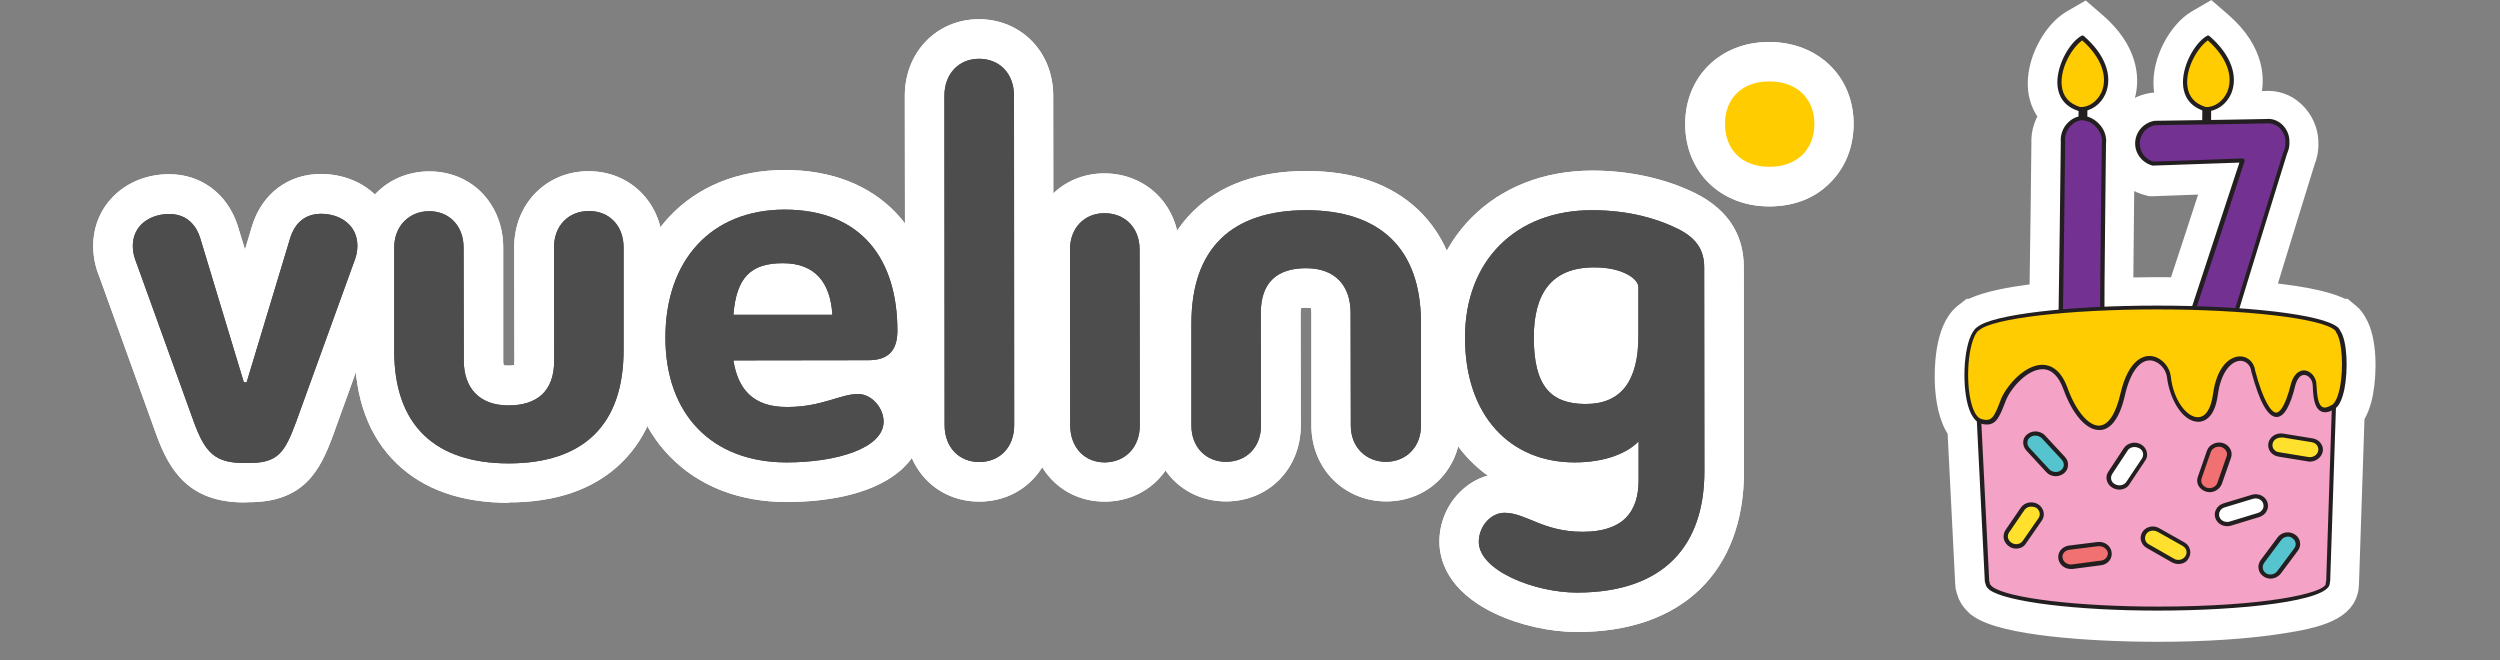 <?xml version="1.0" encoding="utf-8"?>
<!-- Generator: Adobe Illustrator 25.3.1, SVG Export Plug-In . SVG Version: 6.00 Build 0)  -->
<svg version="1.1" id="Capa_1" xmlns="http://www.w3.org/2000/svg" xmlns:xlink="http://www.w3.org/1999/xlink" x="0px" y="0px"
	 viewBox="0 0 125 33" style="enable-background:new 0 0 125 33;" xml:space="preserve">
<rect x="0" y="0" width="125" height="33" fill="#808080" stroke="none"/>
<style type="text/css">
	.st0{fill:#4D4D4D;}
	.st1{fill:#FFFFFF;}
	.st2{fill:#FFCC00;}
	.st3{fill:#FFFFFF;stroke:#FFFFFF;stroke-width:1.5;stroke-linecap:round;stroke-miterlimit:10;}
	.st4{fill:#231F20;}
	.st5{fill:#733292;}
	.st6{fill:#FFCC02;}
	.st7{fill:#F4A2C6;}
	.st8{fill:#56C4CF;}
	.st9{fill:#FFE12D;}
	.st10{fill:#F17173;}
</style>
<g>
	<g>
		<g>
			<g>
				<g>
					<g>
						<path class="st1" d="M12.19,19.11l-2.19-7.24c-0.16-0.49-0.57-1.17-1.54-1.17c-0.94,0-1.82,0.55-1.82,1.6
							c0,0.3,0.06,0.55,0.22,0.95l2.83,7.84c0.56,1.54,1.06,2.06,2.51,2.06l0.25,0c1.45,0,1.79-0.53,2.35-2.04l2.85-7.87
							c0.16-0.4,0.22-0.65,0.22-0.95c0-1.05-0.88-1.6-1.81-1.6c-0.98,0-1.38,0.68-1.54,1.18l-2.19,7.25L12.19,19.11z"/>
						<path class="st1" d="M12.2,25.12c-2.76,0-3.73-1.61-4.37-3.35L5,13.92c-0.17-0.41-0.34-0.94-0.34-1.62
							c0-2.04,1.63-3.58,3.79-3.59c1.6,0,2.9,0.97,3.42,2.53l0.38,1.24l0.36-1.2c0.5-1.6,1.81-2.58,3.43-2.58
							c2.16,0,3.79,1.54,3.79,3.57c0,0.57-0.1,1.06-0.36,1.7l-2.82,7.8c-0.65,1.77-1.46,3.34-4.21,3.34L12.2,25.12
							C12.2,25.12,12.2,25.12,12.2,25.12z M11.87,21.15c0.06,0.01,0.16,0.02,0.32,0.02c0,0,0,0,0,0l0.24,0c0.08,0,0.15,0,0.2-0.01
							c0.01-0.03,0.03-0.06,0.05-0.11c-0.12,0.02-0.24,0.03-0.37,0.03h-0.13c-0.13,0-0.25-0.01-0.37-0.04
							C11.84,21.09,11.86,21.12,11.87,21.15z"/>
					</g>
					<g>
						<path class="st1" d="M47.22,4.79c0-1.1,0.72-1.85,1.73-1.85c1.03,0,1.75,0.74,1.75,1.84l0.01,16.48c0,1.1-0.72,1.84-1.75,1.84
							c-1.01,0-1.73-0.74-1.73-1.84L47.22,4.79z"/>
						<path class="st1" d="M48.96,25.08c-1.04,0-1.99-0.4-2.67-1.12c-0.66-0.7-1.03-1.65-1.03-2.69L45.24,4.79l0,0
							c0-2.18,1.59-3.82,3.7-3.83c0,0,0,0,0,0c1.04,0,1.99,0.4,2.68,1.12c0.67,0.7,1.04,1.66,1.04,2.7l0.02,16.48
							C52.69,23.44,51.09,25.08,48.96,25.08C48.97,25.08,48.96,25.08,48.96,25.08z M49.2,4.71l-1.98,0.07l1.5,0c0,0,0,0,0,0l0.44,0
							C49.18,4.76,49.2,4.74,49.2,4.71z"/>
					</g>
					<g>
						<path class="st1" d="M53.5,12.47c0-1.07,0.72-1.81,1.72-1.81c1.03,0,1.76,0.73,1.76,1.81l0.01,8.8c0,1.1-0.73,1.84-1.75,1.85
							c-1.01,0-1.72-0.74-1.73-1.84L53.5,12.47z"/>
						<path class="st1" d="M55.23,25.08c-1.04,0-1.99-0.4-2.67-1.13c-0.66-0.7-1.02-1.65-1.03-2.69l-0.01-8.8
							c0-2.16,1.59-3.79,3.7-3.79c0,0,0,0,0,0c1.03,0,1.98,0.39,2.68,1.1c0.68,0.7,1.06,1.65,1.06,2.69l0.01,8.8
							C58.96,23.44,57.36,25.08,55.23,25.08C55.23,25.08,55.23,25.08,55.23,25.08z M55.48,21.26L55.48,21.26L55.48,21.26z"/>
					</g>
					<g>
						<path class="st1" d="M71.05,21.28c0,1.07-0.75,1.81-1.75,1.81c-1,0-1.76-0.73-1.76-1.81l-0.01-5.63
							c0-1.35-0.75-2.24-2.23-2.24c-1.41,0-2.26,0.68-2.26,2.24l0.01,5.63c0,1.07-0.72,1.81-1.75,1.81c-1,0-1.73-0.73-1.73-1.81
							l0-5.1c0-3.78,2.04-5.66,5.73-5.67c3.67,0,5.74,1.88,5.75,5.62L71.05,21.28z"/>
						<path class="st1" d="M61.3,25.07c-1.03,0-1.97-0.39-2.66-1.1c-0.67-0.7-1.04-1.65-1.04-2.68l0-5.1c0-4.78,2.88-7.64,7.71-7.64
							c0,0,0.01,0,0.01,0c2.37,0,4.25,0.66,5.61,1.96c1.39,1.34,2.1,3.24,2.11,5.64l0,5.13l0,0c0,2.16-1.6,3.79-3.73,3.79
							c0,0,0,0,0,0c-1.02,0-1.96-0.39-2.66-1.09c-0.69-0.7-1.08-1.66-1.08-2.69l0-5.63c0-0.12-0.01-0.21-0.03-0.26
							c-0.03,0.01-0.1-0.01-0.22-0.01c-0.13-0.02-0.21,0.01-0.27,0.02c-0.01,0.06-0.02,0.14-0.02,0.25l0.01,5.63
							C65.03,23.44,63.43,25.07,61.3,25.07C61.31,25.07,61.3,25.07,61.3,25.07z M69.08,21.28c0,0.01-0.01,0.02-0.01,0.03l1.98-0.03
							l-1.54,0l0,0H69.08z"/>
					</g>
					<g>
						<path class="st1" d="M19.71,12.38c0-1.08,0.75-1.82,1.75-1.82c1,0,1.72,0.73,1.72,1.82l0.01,5.65c0,1.35,0.76,2.24,2.23,2.24
							c1.41,0,2.29-0.68,2.29-2.25l-0.01-5.65c0-1.08,0.72-1.82,1.75-1.82c1.01,0,1.73,0.73,1.73,1.82l0,5.13
							c0,3.78-2.04,5.66-5.73,5.67c-3.66,0-5.74-1.87-5.74-5.63L19.71,12.38z"/>
						<path class="st1" d="M25.44,25.14c-2.37,0-4.25-0.66-5.6-1.96c-1.39-1.34-2.1-3.24-2.1-5.65l0-5.16l0,0
							c0-2.16,1.6-3.8,3.73-3.8c0,0,0,0,0,0c1.03,0,1.98,0.39,2.66,1.11c0.66,0.7,1.03,1.65,1.03,2.68l0,5.65
							c0,0.13,0.01,0.21,0.03,0.26c0.03-0.01,0.1,0.01,0.22,0.01c0,0,0,0,0,0c0.14,0,0.23-0.01,0.29-0.02
							c0.01-0.05,0.02-0.13,0.02-0.25l-0.01-5.65c0-2.16,1.6-3.8,3.72-3.8c0,0,0,0,0,0c1.03,0,1.98,0.39,2.67,1.11
							c0.67,0.7,1.04,1.65,1.04,2.68l0,5.13c0,2.42-0.7,4.33-2.08,5.67c-1.35,1.31-3.24,1.97-5.63,1.97
							C25.45,25.14,25.44,25.14,25.44,25.14z M21.69,12.34l-1.98,0.04l1.97,0C21.68,12.37,21.68,12.35,21.69,12.34z"/>
					</g>
					<g>
						<path class="st1" d="M81.92,14.35c0-0.4-0.79-0.99-2.22-0.98c-2.17,0-3.01,1.36-3.01,3.51c0,2.43,0.85,3.32,2.6,3.32
							c1.76,0,2.64-1.14,2.63-3.44L81.92,14.35z M83.61,11.31c0.97,0.42,1.6,0.97,1.6,2.05l0.01,10.21c0,3.66-1.97,6.05-6.36,6.06
							c-2.13,0-4.92-1.1-4.92-2.54c0-0.77,0.6-1.45,1.28-1.45c1.09,0,1.91,0.95,3.92,0.95c2.01,0,2.79-0.99,2.79-2.58l0-1.94
							c-0.56,0.58-1.66,1.05-3.2,1.05c-3.22,0-5.48-2.33-5.48-6.24c0-3.84,2.53-6.37,6.35-6.37C81.51,10.51,82.86,10.97,83.61,11.31
							"/>
						<path class="st1" d="M78.86,31.6c-1.35,0-2.88-0.34-4.1-0.92c-2.43-1.15-2.79-2.75-2.79-3.6c0-0.92,0.37-1.82,1.02-2.47
							c0.4-0.4,0.88-0.69,1.4-0.83c-1.95-1.4-3.12-3.84-3.12-6.9c0-4.91,3.42-8.34,8.33-8.35c0,0,0.01,0,0.01,0
							c1.73,0,3.39,0.34,4.81,0.97c1.84,0.8,2.77,2.1,2.77,3.86l0.01,10.21C87.2,28.59,84.09,31.6,78.86,31.6
							C78.86,31.6,78.86,31.6,78.86,31.6z M82.95,20.37c0.1,0.06,0.2,0.13,0.29,0.21l0-0.69C83.15,20.07,83.05,20.23,82.95,20.37z
							 M78.86,18.18c0.03,0,0.16,0.03,0.42,0.03c0,0,0,0,0,0c0.35,0,0.66,0,0.66-1.47l0-1.4c-0.07-0.01-0.17,0.01-0.25-0.01
							c-0.23,0-0.63,0.03-0.77,0.2c-0.06,0.08-0.26,0.41-0.26,1.33C78.67,17.81,78.82,18.12,78.86,18.18
							C78.86,18.18,78.86,18.18,78.86,18.18z M80.43,15.46h0.01H80.43z M79.94,14.35L79.94,14.35L79.94,14.35z"/>
					</g>
					<g>
						<path class="st1" d="M41.62,15.74c-0.1-1.6-0.85-2.58-2.48-2.58c-1.6,0-2.32,0.71-2.47,2.58L41.62,15.74z M36.67,18.02
							c0.22,1.38,0.93,2.34,2.69,2.33c1.73,0,2.66-0.65,3.54-0.65c0.69,0,1.28,0.7,1.28,1.38c0,1.32-2.32,2.04-4.85,2.04
							c-3.73,0-6.06-2.4-6.06-6.24c0-3.87,2.29-6.39,5.95-6.4c3.91,0,5.65,2.55,5.65,6.05c0,0.95-0.41,1.48-1.45,1.48L36.67,18.02z"
							/>
						<path class="st1" d="M39.33,25.1c-2.37,0-4.39-0.79-5.84-2.28c-1.43-1.47-2.19-3.53-2.19-5.94c0-5,3.18-8.37,7.93-8.38
							c0,0,0,0,0.01,0c4.7,0,7.61,3.07,7.62,8.03c0,1-0.29,1.82-0.86,2.44c-0.1,0.11-0.22,0.22-0.36,0.33
							c0.33,0.52,0.53,1.13,0.53,1.78C46.17,23.55,43.55,25.09,39.33,25.1C39.34,25.1,39.33,25.1,39.33,25.1z"/>
					</g>
					<g>
						<g>
							<path class="st1" d="M12.19,19.11l-2.19-7.24c-0.16-0.49-0.57-1.17-1.54-1.17c-0.94,0-1.82,0.55-1.82,1.6
								c0,0.3,0.06,0.55,0.22,0.95l2.83,7.84c0.56,1.54,1.06,2.06,2.51,2.06l0.25,0c1.45,0,1.79-0.53,2.35-2.04l2.85-7.87
								c0.16-0.4,0.22-0.65,0.22-0.95c0-1.05-0.88-1.6-1.81-1.6c-0.98,0-1.38,0.68-1.54,1.18l-2.19,7.25L12.19,19.11z"/>
							<path class="st1" d="M12.2,25.12c-2.76,0-3.73-1.61-4.37-3.35L5,13.92c-0.17-0.41-0.34-0.94-0.34-1.62
								c0-2.04,1.63-3.58,3.79-3.59c1.6,0,2.9,0.97,3.42,2.53l0.38,1.24l0.36-1.2c0.5-1.6,1.81-2.58,3.43-2.58
								c2.16,0,3.79,1.54,3.79,3.57c0,0.57-0.1,1.06-0.36,1.7l-2.82,7.8c-0.65,1.77-1.46,3.34-4.21,3.34L12.2,25.12
								C12.2,25.12,12.2,25.12,12.2,25.12z M11.87,21.15c0.06,0.01,0.16,0.02,0.32,0.02c0,0,0,0,0,0l0.24,0c0.08,0,0.15,0,0.2-0.01
								c0.01-0.03,0.03-0.06,0.05-0.11c-0.12,0.02-0.24,0.03-0.37,0.03h-0.13c-0.13,0-0.25-0.01-0.37-0.04
								C11.84,21.09,11.86,21.12,11.87,21.15z"/>
						</g>
						<g>
							<path class="st1" d="M47.22,4.79c0-1.1,0.72-1.85,1.73-1.85c1.03,0,1.75,0.74,1.75,1.84l0.01,16.48
								c0,1.1-0.72,1.84-1.75,1.84c-1.01,0-1.73-0.74-1.73-1.84L47.22,4.79z"/>
							<path class="st1" d="M48.96,25.08c-1.04,0-1.99-0.4-2.67-1.12c-0.66-0.7-1.03-1.65-1.03-2.69L45.24,4.79l0,0
								c0-2.18,1.59-3.82,3.7-3.83c0,0,0,0,0,0c1.04,0,1.99,0.4,2.68,1.12c0.67,0.7,1.04,1.66,1.04,2.7l0.02,16.48
								C52.69,23.44,51.09,25.08,48.96,25.08C48.97,25.08,48.96,25.08,48.96,25.08z M49.2,4.71l-1.98,0.07l1.5,0c0,0,0,0,0,0l0.44,0
								C49.18,4.76,49.2,4.74,49.2,4.71z"/>
						</g>
						<g>
							<path class="st1" d="M53.5,12.47c0-1.07,0.72-1.81,1.72-1.81c1.03,0,1.76,0.73,1.76,1.81l0.01,8.8c0,1.1-0.73,1.84-1.75,1.85
								c-1.01,0-1.72-0.74-1.73-1.84L53.5,12.47z"/>
							<path class="st1" d="M55.23,25.08c-1.04,0-1.99-0.4-2.67-1.13c-0.66-0.7-1.02-1.65-1.03-2.69l-0.01-8.8
								c0-2.16,1.59-3.79,3.7-3.79c0,0,0,0,0,0c1.03,0,1.98,0.39,2.68,1.1c0.68,0.7,1.06,1.65,1.06,2.69l0.01,8.8
								C58.96,23.44,57.36,25.08,55.23,25.08C55.23,25.08,55.23,25.08,55.23,25.08z M55.48,21.26L55.48,21.26L55.48,21.26z"/>
						</g>
						<g>
							<path class="st1" d="M71.05,21.28c0,1.07-0.75,1.81-1.75,1.81c-1,0-1.76-0.73-1.76-1.81l-0.01-5.63
								c0-1.35-0.75-2.24-2.23-2.24c-1.41,0-2.26,0.68-2.26,2.24l0.01,5.63c0,1.07-0.72,1.81-1.75,1.81c-1,0-1.73-0.73-1.73-1.81
								l0-5.1c0-3.78,2.04-5.66,5.73-5.67c3.67,0,5.74,1.88,5.75,5.62L71.05,21.28z"/>
							<path class="st1" d="M61.3,25.07c-1.03,0-1.97-0.39-2.66-1.1c-0.67-0.7-1.04-1.65-1.04-2.68l0-5.1
								c0-4.78,2.88-7.64,7.71-7.64c0,0,0.01,0,0.01,0c2.37,0,4.25,0.66,5.61,1.96c1.39,1.34,2.1,3.24,2.11,5.64l0,5.13l0,0
								c0,2.16-1.6,3.79-3.73,3.79c0,0,0,0,0,0c-1.02,0-1.96-0.39-2.66-1.09c-0.69-0.7-1.08-1.66-1.08-2.69l0-5.63
								c0-0.12-0.01-0.21-0.03-0.26c-0.03,0.01-0.1-0.01-0.22-0.01c-0.13-0.02-0.21,0.01-0.27,0.02c-0.01,0.06-0.02,0.14-0.02,0.25
								l0.01,5.63C65.03,23.44,63.43,25.07,61.3,25.07C61.31,25.07,61.3,25.07,61.3,25.07z M69.08,21.28c0,0.01-0.01,0.02-0.01,0.03
								l1.98-0.03l-1.54,0l0,0H69.08z"/>
						</g>
						<g>
							<path class="st1" d="M19.71,12.38c0-1.08,0.75-1.82,1.75-1.82c1,0,1.72,0.73,1.72,1.82l0.01,5.65c0,1.35,0.76,2.24,2.23,2.24
								c1.41,0,2.29-0.68,2.29-2.25l-0.01-5.65c0-1.08,0.72-1.82,1.75-1.82c1.01,0,1.73,0.73,1.73,1.82l0,5.13
								c0,3.78-2.04,5.66-5.73,5.67c-3.66,0-5.74-1.87-5.74-5.63L19.71,12.38z"/>
							<path class="st1" d="M25.44,25.14c-2.37,0-4.25-0.66-5.6-1.96c-1.39-1.34-2.1-3.24-2.1-5.65l0-5.16l0,0
								c0-2.16,1.6-3.8,3.73-3.8c0,0,0,0,0,0c1.03,0,1.98,0.39,2.66,1.11c0.66,0.7,1.03,1.65,1.03,2.68l0,5.65
								c0,0.13,0.01,0.21,0.03,0.26c0.03-0.01,0.1,0.01,0.22,0.01c0,0,0,0,0,0c0.14,0,0.23-0.01,0.29-0.02
								c0.01-0.05,0.02-0.13,0.02-0.25l-0.01-5.65c0-2.16,1.6-3.8,3.72-3.8c0,0,0,0,0,0c1.03,0,1.98,0.39,2.67,1.11
								c0.67,0.7,1.04,1.65,1.04,2.68l0,5.13c0,2.42-0.7,4.33-2.08,5.67c-1.35,1.31-3.24,1.97-5.63,1.97
								C25.45,25.14,25.44,25.14,25.44,25.14z M21.69,12.34l-1.98,0.04l1.97,0C21.68,12.37,21.68,12.35,21.69,12.34z"/>
						</g>
						<g>
							<path class="st1" d="M81.92,14.35c0-0.4-0.79-0.99-2.22-0.98c-2.17,0-3.01,1.36-3.01,3.51c0,2.43,0.85,3.32,2.6,3.32
								c1.76,0,2.64-1.14,2.63-3.44L81.92,14.35z M83.61,11.31c0.97,0.42,1.6,0.97,1.6,2.05l0.01,10.21c0,3.66-1.97,6.05-6.36,6.06
								c-2.13,0-4.92-1.1-4.92-2.54c0-0.77,0.6-1.45,1.28-1.45c1.09,0,1.91,0.95,3.92,0.95c2.01,0,2.79-0.99,2.79-2.58l0-1.94
								c-0.56,0.58-1.66,1.05-3.2,1.05c-3.22,0-5.48-2.33-5.48-6.24c0-3.84,2.53-6.37,6.35-6.37
								C81.51,10.51,82.86,10.97,83.61,11.31"/>
							<path class="st1" d="M78.86,31.6c-1.35,0-2.88-0.34-4.1-0.92c-2.43-1.15-2.79-2.75-2.79-3.6c0-0.92,0.37-1.82,1.02-2.47
								c0.4-0.4,0.88-0.69,1.4-0.83c-1.95-1.4-3.12-3.84-3.12-6.9c0-4.91,3.42-8.34,8.33-8.35c0,0,0.01,0,0.01,0
								c1.73,0,3.39,0.34,4.81,0.97c1.84,0.8,2.77,2.1,2.77,3.86l0.01,10.21C87.2,28.59,84.09,31.6,78.86,31.6
								C78.86,31.6,78.86,31.6,78.86,31.6z M82.95,20.37c0.1,0.06,0.2,0.13,0.29,0.21l0-0.69C83.15,20.07,83.05,20.23,82.95,20.37z
								 M78.86,18.18c0.03,0,0.16,0.03,0.42,0.03c0,0,0,0,0,0c0.35,0,0.66,0,0.66-1.47l0-1.4c-0.07-0.01-0.17,0.01-0.25-0.01
								c-0.23,0-0.63,0.03-0.77,0.2c-0.06,0.08-0.26,0.41-0.26,1.33C78.67,17.81,78.82,18.12,78.86,18.18
								C78.86,18.18,78.86,18.18,78.86,18.18z M80.43,15.46h0.01H80.43z M79.94,14.35L79.94,14.35L79.94,14.35z"/>
						</g>
						<g>
							<path class="st1" d="M41.62,15.74c-0.1-1.6-0.85-2.58-2.48-2.58c-1.6,0-2.32,0.71-2.47,2.58L41.62,15.74z M36.67,18.02
								c0.22,1.38,0.93,2.34,2.69,2.33c1.73,0,2.66-0.65,3.54-0.65c0.69,0,1.28,0.7,1.28,1.38c0,1.32-2.32,2.04-4.85,2.04
								c-3.73,0-6.06-2.4-6.06-6.24c0-3.87,2.29-6.39,5.95-6.4c3.91,0,5.65,2.55,5.65,6.05c0,0.95-0.41,1.48-1.45,1.48L36.67,18.02z
								"/>
							<path class="st1" d="M39.33,25.1c-2.37,0-4.39-0.79-5.84-2.28c-1.43-1.47-2.19-3.53-2.19-5.94c0-5,3.18-8.37,7.93-8.38
								c0,0,0,0,0.01,0c4.7,0,7.61,3.07,7.62,8.03c0,1-0.29,1.82-0.86,2.44c-0.1,0.11-0.22,0.22-0.36,0.33
								c0.33,0.52,0.53,1.13,0.53,1.78C46.17,23.55,43.55,25.09,39.33,25.1C39.34,25.1,39.33,25.1,39.33,25.1z"/>
						</g>
						<g>
							<path class="st1" d="M90.72,6.19c0,1.26-0.84,2.15-2.25,2.15c-1.41,0-2.22-0.89-2.22-2.15c0-1.23,0.81-2.12,2.22-2.12
								C89.87,4.07,90.72,4.96,90.72,6.19"/>
							<path class="st1" d="M88.46,10.32c-2.43,0-4.2-1.73-4.2-4.12c0-2.37,1.76-4.1,4.19-4.1c0,0,0,0,0,0
								c2.45,0,4.23,1.72,4.23,4.09l0,0c0,1.16-0.42,2.21-1.19,2.96C90.73,9.92,89.68,10.32,88.46,10.32
								C88.47,10.32,88.46,10.32,88.46,10.32z M88.26,6.36c0.03,0,0.1,0.01,0.2,0.01c0,0,0,0,0,0c0.17,0,0.26-0.03,0.28-0.04
								c-0.01,0,0-0.05,0-0.13v0c0-0.06-0.01-0.1-0.01-0.12c-0.01,0.02-0.1-0.03-0.27-0.03c0,0,0,0,0,0c-0.13,0-0.21,0.02-0.25,0.03
								c0.01,0.01,0,0.05,0,0.11c0,0.09,0.01,0.15,0.02,0.17C88.24,6.36,88.24,6.36,88.26,6.36z"/>
						</g>
					</g>
					<g>
						<path class="st1" d="M90.72,6.19c0,1.26-0.84,2.15-2.25,2.15c-1.41,0-2.22-0.89-2.22-2.15c0-1.23,0.81-2.12,2.22-2.12
							C89.87,4.07,90.72,4.96,90.72,6.19"/>
						<path class="st1" d="M88.46,10.32c-2.43,0-4.2-1.73-4.2-4.12c0-2.37,1.76-4.1,4.19-4.1c0,0,0,0,0,0
							c2.45,0,4.23,1.72,4.23,4.09l0,0c0,1.16-0.42,2.21-1.19,2.96C90.73,9.92,89.68,10.32,88.46,10.32
							C88.47,10.32,88.46,10.32,88.46,10.32z M88.26,6.36c0.03,0,0.1,0.01,0.2,0.01c0,0,0,0,0,0c0.17,0,0.26-0.03,0.28-0.04
							c-0.01,0,0-0.05,0-0.13v0c0-0.06-0.01-0.1-0.01-0.12c-0.01,0.02-0.1-0.03-0.27-0.03c0,0,0,0,0,0c-0.13,0-0.21,0.02-0.25,0.03
							c0.01,0.01,0,0.05,0,0.11c0,0.09,0.01,0.15,0.02,0.17C88.24,6.36,88.24,6.36,88.26,6.36z"/>
					</g>
				</g>
			</g>
		</g>
		<g>
			<g>
				<g>
					<path class="st0" d="M12.19,19.11l-2.19-7.24c-0.16-0.49-0.57-1.17-1.54-1.17c-0.94,0-1.82,0.55-1.82,1.6
						c0,0.3,0.06,0.55,0.22,0.95l2.83,7.84c0.56,1.54,1.06,2.06,2.51,2.06l0.25,0c1.45,0,1.79-0.53,2.35-2.04l2.85-7.87
						c0.16-0.4,0.22-0.65,0.22-0.95c0-1.05-0.88-1.6-1.81-1.6c-0.98,0-1.38,0.68-1.54,1.18l-2.19,7.25L12.19,19.11z"/>
					<path class="st0" d="M47.22,4.79c0-1.1,0.72-1.85,1.73-1.85c1.03,0,1.75,0.74,1.75,1.84l0.01,16.48c0,1.1-0.72,1.84-1.75,1.84
						c-1.01,0-1.73-0.74-1.73-1.84L47.22,4.79z"/>
					<path class="st0" d="M53.5,12.47c0-1.07,0.72-1.81,1.72-1.81c1.03,0,1.76,0.73,1.76,1.81l0.01,8.8c0,1.1-0.73,1.84-1.75,1.85
						c-1.01,0-1.72-0.74-1.73-1.84L53.5,12.47z"/>
					<path class="st0" d="M71.05,21.28c0,1.07-0.75,1.81-1.75,1.81c-1,0-1.76-0.73-1.76-1.81l-0.01-5.63c0-1.35-0.75-2.24-2.23-2.24
						c-1.41,0-2.26,0.68-2.26,2.24l0.01,5.63c0,1.07-0.72,1.81-1.75,1.81c-1,0-1.73-0.73-1.73-1.81l0-5.1
						c0-3.78,2.04-5.66,5.73-5.67c3.67,0,5.74,1.88,5.75,5.62L71.05,21.28z"/>
					<path class="st0" d="M19.71,12.38c0-1.08,0.75-1.82,1.75-1.82c1,0,1.72,0.73,1.72,1.82l0.01,5.65c0,1.35,0.76,2.24,2.23,2.24
						c1.41,0,2.29-0.68,2.29-2.25l-0.01-5.65c0-1.08,0.72-1.82,1.75-1.82c1.01,0,1.73,0.73,1.73,1.82l0,5.13
						c0,3.78-2.04,5.66-5.73,5.67c-3.66,0-5.74-1.87-5.74-5.63L19.71,12.38z"/>
					<path class="st0" d="M81.92,14.35c0-0.4-0.79-0.99-2.22-0.98c-2.17,0-3.01,1.36-3.01,3.51c0,2.43,0.85,3.32,2.6,3.32
						c1.76,0,2.64-1.14,2.63-3.44L81.92,14.35z M83.61,11.31c0.97,0.42,1.6,0.97,1.6,2.05l0.01,10.21c0,3.66-1.97,6.05-6.36,6.06
						c-2.13,0-4.92-1.1-4.92-2.54c0-0.77,0.6-1.45,1.28-1.45c1.09,0,1.91,0.95,3.92,0.95c2.01,0,2.79-0.99,2.79-2.58l0-1.94
						c-0.56,0.58-1.66,1.05-3.2,1.05c-3.22,0-5.48-2.33-5.48-6.24c0-3.84,2.53-6.37,6.35-6.37C81.51,10.51,82.86,10.97,83.61,11.31"
						/>
					<path class="st0" d="M41.62,15.74c-0.1-1.6-0.85-2.58-2.48-2.58c-1.6,0-2.32,0.71-2.47,2.58L41.62,15.74z M36.67,18.02
						c0.22,1.38,0.93,2.34,2.69,2.33c1.73,0,2.66-0.65,3.54-0.65c0.69,0,1.28,0.7,1.28,1.38c0,1.32-2.32,2.04-4.85,2.04
						c-3.73,0-6.06-2.4-6.06-6.24c0-3.87,2.29-6.39,5.95-6.4c3.91,0,5.65,2.55,5.65,6.05c0,0.95-0.41,1.48-1.45,1.48L36.67,18.02z"
						/>
					<g>
						<path class="st0" d="M12.19,19.11l-2.19-7.24c-0.16-0.49-0.57-1.17-1.54-1.17c-0.94,0-1.82,0.55-1.82,1.6
							c0,0.3,0.06,0.55,0.22,0.95l2.83,7.84c0.56,1.54,1.06,2.06,2.51,2.06l0.25,0c1.45,0,1.79-0.53,2.35-2.04l2.85-7.87
							c0.16-0.4,0.22-0.65,0.22-0.95c0-1.05-0.88-1.6-1.81-1.6c-0.98,0-1.38,0.68-1.54,1.18l-2.19,7.25L12.19,19.11z"/>
						<path class="st0" d="M47.22,4.79c0-1.1,0.72-1.85,1.73-1.85c1.03,0,1.75,0.74,1.75,1.84l0.01,16.48c0,1.1-0.72,1.84-1.75,1.84
							c-1.01,0-1.73-0.74-1.73-1.84L47.22,4.79z"/>
						<path class="st0" d="M53.5,12.47c0-1.07,0.72-1.81,1.72-1.81c1.03,0,1.76,0.73,1.76,1.81l0.01,8.8c0,1.1-0.73,1.84-1.75,1.85
							c-1.01,0-1.72-0.74-1.73-1.84L53.5,12.47z"/>
						<path class="st0" d="M71.05,21.28c0,1.07-0.75,1.81-1.75,1.81c-1,0-1.76-0.73-1.76-1.81l-0.01-5.63
							c0-1.35-0.75-2.24-2.23-2.24c-1.41,0-2.26,0.68-2.26,2.24l0.01,5.63c0,1.07-0.72,1.81-1.75,1.81c-1,0-1.73-0.73-1.73-1.81
							l0-5.1c0-3.78,2.04-5.66,5.73-5.67c3.67,0,5.74,1.88,5.75,5.62L71.05,21.28z"/>
						<path class="st0" d="M19.71,12.38c0-1.08,0.75-1.82,1.75-1.82c1,0,1.72,0.73,1.72,1.82l0.01,5.65c0,1.35,0.76,2.24,2.23,2.24
							c1.41,0,2.29-0.68,2.29-2.25l-0.01-5.65c0-1.08,0.72-1.82,1.75-1.82c1.01,0,1.73,0.73,1.73,1.82l0,5.13
							c0,3.78-2.04,5.66-5.73,5.67c-3.66,0-5.74-1.87-5.74-5.63L19.71,12.38z"/>
						<path class="st0" d="M81.92,14.35c0-0.4-0.79-0.99-2.22-0.98c-2.17,0-3.01,1.36-3.01,3.51c0,2.43,0.85,3.32,2.6,3.32
							c1.76,0,2.64-1.14,2.63-3.44L81.92,14.35z M83.61,11.31c0.97,0.42,1.6,0.97,1.6,2.05l0.01,10.21c0,3.66-1.97,6.05-6.36,6.06
							c-2.13,0-4.92-1.1-4.92-2.54c0-0.77,0.6-1.45,1.28-1.45c1.09,0,1.91,0.95,3.92,0.95c2.01,0,2.79-0.99,2.79-2.58l0-1.94
							c-0.56,0.58-1.66,1.05-3.2,1.05c-3.22,0-5.48-2.33-5.48-6.24c0-3.84,2.53-6.37,6.35-6.37C81.51,10.51,82.86,10.97,83.61,11.31
							"/>
						<path class="st0" d="M41.62,15.74c-0.1-1.6-0.85-2.58-2.48-2.58c-1.6,0-2.32,0.71-2.47,2.58L41.62,15.74z M36.67,18.02
							c0.22,1.38,0.93,2.34,2.69,2.33c1.73,0,2.66-0.65,3.54-0.65c0.69,0,1.28,0.7,1.28,1.38c0,1.32-2.32,2.04-4.85,2.04
							c-3.73,0-6.06-2.4-6.06-6.24c0-3.87,2.29-6.39,5.95-6.4c3.91,0,5.65,2.55,5.65,6.05c0,0.95-0.41,1.48-1.45,1.48L36.67,18.02z"
							/>
						<path class="st1" d="M90.72,6.19c0,1.26-0.84,2.15-2.25,2.15c-1.41,0-2.22-0.89-2.22-2.15c0-1.23,0.81-2.12,2.22-2.12
							C89.87,4.07,90.72,4.96,90.72,6.19"/>
					</g>
					<path class="st2" d="M90.72,6.19c0,1.26-0.84,2.15-2.25,2.15c-1.41,0-2.22-0.89-2.22-2.15c0-1.23,0.81-2.12,2.22-2.12
						C89.87,4.07,90.72,4.96,90.72,6.19"/>
				</g>
			</g>
		</g>
	</g>
	<path class="st1" d="M79.39,19.27h-0.51c-0.68,0-1.24-0.56-1.24-1.24v-2.5c0-0.68,0.56-1.24,1.24-1.24h0.51
		c0.68,0,1.24,0.56,1.24,1.24v2.5C80.63,18.72,80.07,19.27,79.39,19.27z"/>
</g>
<g>
	<g>
		<path class="st3" d="M116.9,16.66c-0.01-0.03-0.03-0.07-0.06-0.1c-0.01-0.01-0.01-0.02-0.01-0.02h-0.01
			c-0.44-0.42-2.35-0.77-4.98-0.94c0.75-2.44,2.42-7.85,2.42-7.85c0.09-0.19,0.13-0.4,0.11-0.59c0.01-0.52-0.46-1.07-1.05-1
			c-0.43,0.01-1.52,0.03-2.77,0.05c0-0.32,0.01-0.6,0.01-0.69c0.97-0.22,1.78-1.88-0.16-3.56c-0.85,0.49-1.95,2.88-0.28,3.53
			c0,0.12,0,0.4-0.01,0.72c-0.78,0.01-1.6,0.02-2.35,0.04c-0.48,0.07-0.86,0.47-0.89,0.95c-0.03,0.5,0.3,0.95,0.79,1.08
			c1.47-0.05,3.28-0.12,4.46-0.16c-0.64,1.96-1.88,5.75-2.42,7.37c-0.6-0.02-1.22-0.03-1.85-0.03c-0.95,0-1.87,0.02-2.74,0.06
			c0-2.51,0.08-8.25,0.08-8.25c0.08-0.58-0.37-1.11-0.83-1.25c0-0.24,0.01-0.41,0.01-0.41c0.01-0.04,0-0.08-0.02-0.11
			c0.94-0.28,1.66-1.9-0.23-3.54c-0.87,0.5-1.99,2.96-0.18,3.56c0,0.02-0.01,0.04-0.01,0.07c0,0.08,0,0.23,0,0.43
			c-0.43,0.12-0.82,0.58-0.78,1.15c-0.01,1.13-0.07,6.19-0.11,8.48c-2.18,0.19-3.74,0.51-4.14,0.87h-0.01
			c-0.73,0.57-0.81,4,0.04,4.57l0.4,8.05c0,0.04,0.02,0.07,0.03,0.11c0,0,0,0,0,0c0,0.01,0.01,0.02,0.01,0.03
			c0.01,0.02,0.01,0.04,0.02,0.06c0.02,0.04,0.06,0.08,0.1,0.12c0.01,0.01,0.02,0.02,0.03,0.03c0.78,0.58,4.23,1.02,8.35,1.02
			c4.67,0,8.48-0.56,8.5-1.26c0-0.01-0.01-0.02-0.01-0.03c0.01-0.03,0.02-0.05,0.02-0.08l0.29-8.73
			C117.3,20.01,117.39,17.34,116.9,16.66z"/>
		<path class="st3" d="M107.88,31.34c-3.35,0-7.67-0.31-8.84-1.18L99,30.13c-0.02-0.02-0.04-0.04-0.06-0.06
			c-0.1-0.09-0.19-0.2-0.26-0.32c-0.04-0.06-0.06-0.12-0.07-0.16c-0.02-0.04-0.03-0.09-0.05-0.14c-0.02-0.07-0.05-0.16-0.05-0.28
			l-0.39-7.73c-0.46-0.6-0.6-1.56-0.63-2.33c-0.02-0.58-0.02-2.55,0.88-3.25l0.22-0.17h0.04c0.41-0.23,1.33-0.56,3.59-0.8
			c0.04-2.43,0.09-6.62,0.1-7.71c-0.03-0.53,0.15-1.03,0.48-1.4c-0.36-0.34-0.59-0.8-0.65-1.34c-0.13-1.25,0.71-2.72,1.55-3.21
			l0.5-0.29l0.44,0.38c1.55,1.34,1.55,2.62,1.41,3.26c-0.1,0.46-0.32,0.86-0.62,1.16c0.38,0.39,0.63,0.95,0.56,1.56
			c-0.01,0.49-0.06,4.76-0.08,7.34c1.04-0.03,2.11-0.04,3.18-0.02c0.5-1.5,1.29-3.92,1.86-5.68c-1.03,0.04-2.24,0.08-3.28,0.12
			l-0.12,0l-0.11-0.03c-0.88-0.22-1.47-1.03-1.4-1.93c0.06-0.86,0.73-1.58,1.59-1.71l0.11-0.01c0.33,0,0.67-0.01,1.02-0.01
			c-0.19-0.29-0.3-0.64-0.33-1.02c-0.1-1.27,0.74-2.67,1.55-3.14l0.5-0.29l0.44,0.38c1.66,1.44,1.53,2.82,1.39,3.35
			c-0.06,0.24-0.16,0.47-0.28,0.67c0.54-0.01,0.98-0.02,1.22-0.02c0.48-0.04,0.94,0.11,1.3,0.45c0.38,0.35,0.61,0.85,0.62,1.35
			c0.02,0.31-0.04,0.62-0.16,0.91c-0.15,0.48-1.34,4.33-2.1,6.82c2.68,0.24,3.72,0.61,4.16,0.86h0.04l0.24,0.2
			c0.05,0.04,0.1,0.09,0.14,0.15c0.05,0.06,0.09,0.13,0.13,0.2c0.49,0.8,0.47,2.42,0.29,3.35c-0.09,0.49-0.24,0.87-0.43,1.14
			l-0.28,8.42c0,0.05-0.01,0.09-0.01,0.13c0,0,0,0,0,0c-0.04,0.99-1.31,1.38-3.2,1.66C112.35,31.2,110.18,31.34,107.88,31.34z
			 M100.14,28.91c0.68,0.31,3.34,0.79,7.74,0.79c4.34,0,6.98-0.47,7.7-0.77l0.29-8.96l0.3-0.2c0.27-0.45,0.31-2.23,0.06-2.65l0,0
			c-0.29-0.15-1.49-0.51-4.45-0.71l-1.03-0.07l0.3-0.99c0.74-2.41,2.4-7.79,2.42-7.85l0.02-0.06l0.03-0.05
			c0.03-0.05,0.04-0.11,0.03-0.17l0-0.04l0-0.04c0-0.03-0.02-0.1-0.08-0.15c-0.03-0.03-0.05-0.03-0.06-0.03l-0.07,0.01
			c-0.39,0.01-1.32,0.03-2.42,0.04v0l-1.2,0.02v0c-0.63,0.01-1.28,0.02-1.88,0.03c-0.09,0.03-0.15,0.1-0.16,0.19
			c-0.01,0.08,0.04,0.15,0.1,0.2c1.44-0.05,3.17-0.11,4.3-0.15l1.17-0.04l-0.36,1.11c-0.61,1.86-1.87,5.7-2.42,7.37l-0.19,0.58
			l-0.61-0.02c-1.51-0.04-3.07-0.03-4.53,0.03l-0.86,0.04l0-0.86c0-2.48,0.08-8.2,0.08-8.26l0.01-0.11
			c0.02-0.14-0.14-0.31-0.24-0.34c-0.05,0.02-0.18,0.12-0.17,0.3l0,0.03l0,0.03c-0.01,1.17-0.07,6.27-0.11,8.49l-0.01,0.74
			l-0.74,0.06c-2.44,0.21-3.46,0.53-3.67,0.67l-0.04,0.04c-0.36,0.56-0.35,2.8,0.01,3.25l0.32,0.21L100.14,28.91z M99.42,20.45
			C99.42,20.45,99.42,20.45,99.42,20.45L99.42,20.45z M99.45,17.14L99.45,17.14C99.45,17.14,99.45,17.14,99.45,17.14z M116.09,16.9
			C116.1,16.9,116.1,16.91,116.09,16.9L116.09,16.9z M110.4,3.15c-0.2,0.33-0.36,0.76-0.33,1.12c0.02,0.23,0.11,0.36,0.32,0.45
			c0.13-0.04,0.29-0.19,0.35-0.43C110.82,3.95,110.7,3.56,110.4,3.15z M104.12,3.15c-0.2,0.34-0.37,0.78-0.33,1.14
			c0.02,0.19,0.08,0.32,0.32,0.42l0,0c0.13-0.04,0.29-0.2,0.35-0.45C104.54,3.93,104.41,3.55,104.12,3.15z"/>
	</g>
	<g>
		<g>
			<path class="st4" d="M110.56,5.4c0,0-0.02,1.56-0.02,1.93c0.01,0.11-0.03,0.2-0.09,0.26c-0.04,0.03-0.08,0.05-0.12,0.06
				c-0.12,0.01-0.26-0.13-0.24-0.31c0.01-0.38,0.02-1.68,0.03-1.95c-0.01-0.15,0.11-0.26,0.23-0.25
				C110.46,5.14,110.58,5.26,110.56,5.4z"/>
		</g>
		<g>
			<path class="st5" d="M114.37,7.07c0.01-0.52-0.46-1.07-1.05-1c-0.74,0.02-3.44,0.06-5.56,0.09c-0.48,0.07-0.86,0.47-0.89,0.95
				c-0.03,0.5,0.3,0.95,0.79,1.08c1.47-0.05,3.28-0.12,4.46-0.16c-0.68,2.09-2.05,6.27-2.52,7.66c-0.34,0.8,0.09,1.6,0.62,1.73
				c0.19,0.05,0.41,0.02,0.61-0.08c0.35-0.17,0.67-0.52,0.76-1.02c0.5-1.66,2.67-8.67,2.67-8.67
				C114.35,7.46,114.38,7.26,114.37,7.07z"/>
			<path class="st4" d="M110.4,17.55c-0.07,0-0.14-0.01-0.21-0.03c-0.27-0.07-0.52-0.29-0.67-0.6c-0.19-0.39-0.2-0.86-0.02-1.28
				c0.46-1.39,1.78-5.4,2.47-7.51c-1.17,0.04-2.9,0.1-4.31,0.15c-0.01,0-0.02,0-0.03,0c-0.54-0.14-0.91-0.64-0.87-1.19
				c0.04-0.53,0.45-0.97,0.98-1.05c2.1-0.03,4.83-0.07,5.57-0.09c0.28-0.03,0.55,0.06,0.78,0.26c0.24,0.22,0.38,0.53,0.38,0.84
				c0.02,0.22-0.03,0.44-0.12,0.64c-0.02,0.06-2.17,7.01-2.66,8.65c-0.09,0.48-0.39,0.89-0.81,1.09
				C110.72,17.52,110.55,17.55,110.4,17.55z M112.12,7.92c0.03,0,0.06,0.02,0.09,0.04c0.02,0.03,0.03,0.06,0.02,0.1
				c-0.67,2.06-2.04,6.23-2.52,7.66c-0.16,0.37-0.15,0.77,0.01,1.11c0.12,0.25,0.32,0.43,0.53,0.49c0.16,0.04,0.35,0.02,0.54-0.07
				c0.36-0.17,0.62-0.52,0.7-0.94c0.5-1.66,2.65-8.61,2.67-8.68c0.09-0.18,0.12-0.36,0.11-0.55c0,0,0-0.01,0-0.01
				c0-0.25-0.12-0.51-0.31-0.69c-0.18-0.16-0.4-0.23-0.62-0.21c-0.75,0.02-3.48,0.06-5.57,0.09c-0.42,0.06-0.75,0.42-0.78,0.86
				c-0.03,0.44,0.26,0.85,0.69,0.96C109.14,8.03,110.94,7.97,112.12,7.92C112.11,7.92,112.12,7.92,112.12,7.92z"/>
		</g>
		<g>
			<path class="st6" d="M110.26,5.45c1.08,0.1,2.27-1.73,0.14-3.58C109.53,2.38,108.38,4.88,110.26,5.45z"/>
			<path class="st4" d="M110.35,5.56c-0.03,0-0.06,0-0.09,0c-0.01,0-0.01,0-0.02,0c-0.8-0.24-1.03-0.8-1.08-1.23
				c-0.11-0.96,0.56-2.18,1.19-2.54c0.04-0.02,0.09-0.02,0.12,0.01c1.06,0.91,1.46,1.99,1.09,2.88
				C111.33,5.21,110.84,5.56,110.35,5.56z M110.28,5.35c0.43,0.03,0.87-0.28,1.08-0.75c0.33-0.78-0.03-1.75-0.97-2.58
				c-0.5,0.35-1.13,1.4-1.02,2.29C109.43,4.82,109.73,5.18,110.28,5.35z"/>
		</g>
		<g>
			<path class="st4" d="M104.37,5.52c0,0-0.02,1.56-0.02,1.93c0.01,0.11-0.03,0.2-0.09,0.26c-0.04,0.03-0.08,0.05-0.12,0.06
				c-0.12,0.01-0.26-0.13-0.24-0.31c0.01-0.38,0.02-1.68,0.03-1.95c-0.01-0.15,0.11-0.26,0.23-0.25
				C104.26,5.26,104.39,5.39,104.37,5.52z"/>
		</g>
		<g>
			<path class="st6" d="M103.98,5.45c1.08,0.1,2.27-1.73,0.14-3.58C103.25,2.38,102.1,4.88,103.98,5.45z"/>
			<path class="st4" d="M104.07,5.56c-0.03,0-0.06,0-0.09,0c-0.01,0-0.01,0-0.02,0c-0.8-0.24-1.03-0.8-1.08-1.23
				c-0.11-0.96,0.56-2.18,1.19-2.54c0.04-0.02,0.09-0.02,0.12,0.01c1.06,0.91,1.46,1.99,1.09,2.88
				C105.05,5.21,104.56,5.56,104.07,5.56z M104,5.35c0.43,0.03,0.87-0.28,1.08-0.75c0.33-0.78-0.03-1.75-0.97-2.58
				c-0.5,0.35-1.13,1.4-1.02,2.29C103.15,4.82,103.45,5.18,104,5.35z"/>
		</g>
		<g>
			<path class="st5" d="M105.19,7.18c0,0-0.1,7.29-0.08,9.03c0.06,0.51-0.14,0.94-0.42,1.2c-0.17,0.16-0.37,0.25-0.56,0.26
				c-0.54,0.03-1.2-0.6-1.11-1.47c0.03-1.78,0.11-7.86,0.12-9.12c-0.05-0.7,0.53-1.23,1.06-1.18
				C104.71,5.95,105.29,6.54,105.19,7.18z"/>
			<path class="st4" d="M104.1,17.78c-0.27,0-0.56-0.14-0.78-0.37c-0.3-0.32-0.45-0.76-0.4-1.21c0.03-1.8,0.11-7.85,0.12-9.11
				c-0.03-0.36,0.11-0.72,0.37-0.97c0.23-0.23,0.53-0.34,0.81-0.32c0.28,0.03,0.59,0.21,0.81,0.48c0.22,0.27,0.31,0.6,0.27,0.91
				c0,0.26-0.09,7.33-0.08,9.02c0.06,0.48-0.11,0.96-0.45,1.28c-0.19,0.18-0.41,0.28-0.63,0.29
				C104.13,17.78,104.11,17.78,104.1,17.78z M104.14,6.01c-0.2,0-0.42,0.09-0.58,0.26c-0.22,0.21-0.33,0.51-0.3,0.81
				c-0.01,1.27-0.09,7.32-0.12,9.13c-0.04,0.4,0.08,0.78,0.34,1.05c0.19,0.2,0.44,0.32,0.65,0.31c0.17-0.01,0.34-0.09,0.49-0.23
				c0.29-0.27,0.44-0.69,0.39-1.11c-0.02-1.73,0.08-8.97,0.08-9.04c0,0,0-0.01,0-0.01c0.04-0.26-0.04-0.52-0.22-0.75
				c-0.18-0.23-0.43-0.38-0.66-0.4C104.18,6.01,104.16,6.01,104.14,6.01z"/>
		</g>
		<g>
			<path class="st7" d="M116.79,17.01c0-0.04-0.02-0.07-0.02-0.1c0-0.02,0.02-0.03,0.02-0.05c0.03-0.69-4.02-1.26-9.03-1.26
				c-5,0-9.04,0.56-9,1.26c0,0.01,0.01,0.01,0.01,0.02c-0.01,0.04-0.03,0.09-0.03,0.13l0.6,12.05c0,0.04,0.02,0.07,0.03,0.11
				c0,0,0,0,0,0c0,0.01,0.01,0.02,0.01,0.03c0.01,0.02,0.01,0.04,0.02,0.06c0.02,0.04,0.06,0.08,0.1,0.12
				c0.01,0.01,0.02,0.02,0.03,0.03c0.78,0.58,4.23,1.02,8.35,1.02c4.67,0,8.48-0.56,8.5-1.26c0-0.01-0.01-0.02-0.01-0.03
				c0.01-0.03,0.02-0.05,0.02-0.08L116.79,17.01z"/>
			<path class="st4" d="M107.88,30.53c-4.07,0-7.6-0.44-8.41-1.04c-0.01-0.01-0.02-0.02-0.03-0.03c-0.06-0.05-0.1-0.1-0.13-0.16
				c-0.01-0.02-0.02-0.04-0.02-0.06c0,0,0-0.01,0-0.01c-0.01-0.01-0.02-0.03-0.02-0.06c-0.01-0.03-0.03-0.07-0.03-0.12l-0.6-12.05
				c0-0.05,0.01-0.1,0.02-0.14c0-0.01,0-0.01,0-0.02c0-0.08,0.03-0.17,0.11-0.25c0.61-0.65,4.4-1.12,9-1.12
				c4.6,0,8.4,0.47,9.02,1.12c0.08,0.08,0.11,0.16,0.11,0.25c0,0.02-0.01,0.04-0.01,0.05c0.01,0.03,0.02,0.06,0.02,0.1c0,0,0,0,0,0
				l-0.4,12.05c0,0.03-0.01,0.06-0.02,0.08c0,0.01,0.01,0.03,0,0.05C116.46,30.06,112.03,30.53,107.88,30.53z M99.48,29.17
				l0.01,0.02c0,0.01,0,0.01,0.01,0.02c0.02,0.03,0.05,0.06,0.08,0.09l0.04,0.04c0.77,0.57,4.26,0.99,8.28,0.99
				c5.33,0,8.32-0.67,8.39-1.14c0,0,0-0.01,0-0.01c-0.01-0.02-0.01-0.04,0-0.06c0-0.01,0.01-0.02,0.01-0.04
				c0-0.01,0.01-0.02,0.01-0.02l0.39-12.05c0-0.01,0-0.02-0.01-0.04c0-0.01-0.01-0.03-0.01-0.04c0-0.02,0-0.03,0-0.05
				c0-0.01,0.01-0.02,0.01-0.04c0-0.03-0.02-0.06-0.05-0.09c-0.63-0.66-5.01-1.05-8.87-1.05c-3.86,0-8.22,0.39-8.85,1.05
				c-0.03,0.03-0.05,0.06-0.05,0.08c0,0.01,0.01,0.02,0.01,0.04c0,0.01,0,0.02,0,0.03l-0.01,0.03c-0.01,0.03-0.02,0.05-0.01,0.07
				l0.6,12.05c0,0.02,0.01,0.04,0.02,0.06l0.01,0.02c0,0.01,0.01,0.02,0.01,0.03C99.47,29.16,99.48,29.16,99.48,29.17z
				 M116.79,17.01L116.79,17.01L116.79,17.01z M116.67,16.86C116.67,16.86,116.67,16.86,116.67,16.86
				C116.67,16.86,116.67,16.86,116.67,16.86z"/>
		</g>
		<g>
			<path class="st6" d="M116.9,16.57c-0.01-0.03-0.03-0.07-0.06-0.1c-0.01-0.01-0.01-0.02-0.01-0.02h-0.01
				c-0.64-0.61-4.4-1.07-8.97-1.07c-4.55,0-8.29,0.46-8.95,1.06h-0.01c-0.77,0.6-0.81,4.38,0.19,4.64c0.64,0.16,0.76-0.23,1.1-1.1
				c0.43-1.09,2.28-2.75,3.08-0.56c0.74,2.08,2.24,3.01,2.86,0.3c0.63-2.71,2.2-1.84,2.31-0.87c0.25,2.11,2.03,3.08,2.32,0.88
				c0.3-2.19,1.78-2.12,1.9-1.18c0.47,1.78,1.29,3.55,2.01,0.63c0.31-0.95,1.03-0.49,1.06,0.02c0.03,0.52,0.01,1.71,0.94,1.13
				C117.3,19.95,117.39,17.26,116.9,16.57z"/>
			<path class="st4" d="M104.95,21.5c-0.64,0-1.33-0.79-1.78-2.04c-0.24-0.66-0.59-0.99-1.03-1c0,0-0.01,0-0.01,0
				c-0.75,0-1.57,0.91-1.84,1.57l-0.04,0.11c-0.31,0.79-0.48,1.22-1.18,1.05c-0.33-0.09-0.59-0.49-0.73-1.16
				c-0.26-1.27-0.09-3.21,0.5-3.66c0.01-0.01,0.02-0.01,0.03-0.02c0.75-0.62,4.51-1.07,8.99-1.07c4.52,0,8.29,0.45,9.02,1.08
				c0.01,0,0.02,0.01,0.03,0.02c0.01,0.01,0.02,0.03,0.03,0.04c0.03,0.03,0.05,0.07,0.07,0.11c0.36,0.52,0.4,1.97,0.21,2.93
				c-0.11,0.52-0.27,0.85-0.48,0.98c-0.28,0.18-0.52,0.22-0.7,0.12c-0.35-0.18-0.38-0.8-0.4-1.21c0-0.05,0-0.09-0.01-0.13
				c-0.01-0.23-0.2-0.45-0.39-0.47c-0.19-0.03-0.36,0.15-0.46,0.47c-0.27,1.11-0.58,1.63-0.95,1.63c0,0,0,0,0,0
				c-0.44,0-0.86-0.76-1.26-2.26c-0.04-0.33-0.26-0.54-0.54-0.55c0,0,0,0,0,0c-0.45,0-0.98,0.53-1.14,1.71
				c-0.16,1.2-0.73,1.34-0.97,1.34c0,0,0,0-0.01,0c-0.8-0.01-1.43-1.16-1.56-2.22c-0.05-0.44-0.43-0.82-0.82-0.85
				c-0.55-0.03-1.02,0.6-1.28,1.73c-0.32,1.41-0.85,1.73-1.23,1.75C104.98,21.5,104.96,21.5,104.95,21.5z M102.12,18.24
				c0.01,0,0.01,0,0.02,0c0.37,0.01,0.89,0.21,1.23,1.14c0.42,1.17,1.07,1.94,1.61,1.9c0.44-0.03,0.81-0.59,1.04-1.59
				c0.41-1.76,1.19-1.91,1.5-1.89c0.5,0.03,0.96,0.49,1.02,1.03c0.14,1.21,0.81,2.03,1.35,2.03c0,0,0,0,0,0
				c0.39,0,0.66-0.42,0.76-1.15c0.19-1.4,0.85-1.89,1.35-1.89c0,0,0,0,0.01,0c0.39,0,0.7,0.3,0.75,0.72
				c0.41,1.54,0.81,2.09,1.05,2.09c0,0,0,0,0,0c0.12,0,0.42-0.15,0.75-1.48c0.2-0.62,0.55-0.64,0.69-0.63
				c0.3,0.04,0.55,0.34,0.57,0.67c0,0.04,0,0.09,0.01,0.13c0.02,0.34,0.05,0.9,0.29,1.03c0.11,0.06,0.27,0.02,0.49-0.11
				c0.15-0.1,0.29-0.4,0.38-0.84c0.2-1,0.12-2.35-0.18-2.78c-0.01-0.01-0.01-0.02-0.01-0.03c-0.01-0.02-0.02-0.04-0.04-0.06
				c0,0-0.01-0.01-0.01-0.01c0,0-0.01-0.01-0.01-0.01c-0.63-0.59-4.46-1.04-8.9-1.04c-4.41,0-8.23,0.45-8.88,1.04
				c-0.01,0.01-0.02,0.02-0.04,0.02c-0.45,0.4-0.66,2.17-0.4,3.43c0.12,0.58,0.32,0.94,0.57,1c0.5,0.13,0.61-0.09,0.93-0.92
				l0.04-0.11C100.36,19.25,101.24,18.24,102.12,18.24z"/>
		</g>
		<g>
			<path class="st8" d="M103.17,22.91c0.19,0.2,0.16,0.51-0.05,0.67l0,0c-0.22,0.17-0.54,0.14-0.73-0.07l-0.99-1.07
				c-0.19-0.2-0.17-0.51,0.05-0.67l0,0c0.22-0.17,0.55-0.14,0.74,0.07L103.17,22.91z"/>
			<path class="st4" d="M102.79,23.81c-0.18,0-0.36-0.07-0.48-0.21l-0.99-1.07c-0.11-0.12-0.17-0.28-0.16-0.44
				c0.01-0.16,0.09-0.3,0.22-0.39c0.26-0.2,0.66-0.16,0.88,0.08l0.99,1.07c0.11,0.12,0.17,0.28,0.15,0.44
				c-0.01,0.16-0.09,0.29-0.22,0.39C103.07,23.76,102.93,23.81,102.79,23.81z M101.76,21.78c-0.09,0-0.19,0.03-0.26,0.09
				c-0.08,0.06-0.13,0.15-0.13,0.24c-0.01,0.1,0.03,0.2,0.1,0.28l0.99,1.07c0.15,0.16,0.42,0.19,0.59,0.05
				c0.08-0.06,0.13-0.15,0.14-0.24c0.01-0.1-0.03-0.2-0.1-0.28l-0.99-1.07C102.01,21.83,101.89,21.78,101.76,21.78z"/>
		</g>
		<g>
			<path class="st9" d="M101.23,27.11c-0.15,0.22-0.46,0.27-0.7,0.13l0,0c-0.24-0.15-0.31-0.45-0.16-0.66l0.78-1.14
				c0.15-0.22,0.47-0.27,0.71-0.13l0,0c0.24,0.15,0.31,0.45,0.16,0.67L101.23,27.11z"/>
			<path class="st4" d="M100.81,27.43c-0.12,0-0.24-0.03-0.34-0.1c-0.14-0.09-0.25-0.23-0.28-0.39c-0.03-0.15,0-0.3,0.08-0.43
				l0.78-1.14c0.19-0.26,0.57-0.33,0.85-0.16c0.15,0.09,0.24,0.23,0.28,0.39c0.03,0.15,0,0.3-0.09,0.43l-0.79,1.14
				C101.2,27.34,101.01,27.43,100.81,27.43z M101.56,25.33c-0.13,0-0.26,0.06-0.33,0.16l-0.78,1.14c-0.05,0.08-0.07,0.17-0.05,0.26
				c0.02,0.1,0.09,0.19,0.18,0.25c0.19,0.12,0.44,0.08,0.56-0.1l0.79-1.14c0.05-0.08,0.07-0.17,0.05-0.27
				c-0.02-0.1-0.09-0.19-0.18-0.25C101.73,25.35,101.64,25.33,101.56,25.33z"/>
		</g>
		<g>
			<path class="st8" d="M113.95,28.61c-0.16,0.22-0.48,0.27-0.71,0.13l0,0c-0.23-0.15-0.28-0.45-0.12-0.67l0.85-1.14
				c0.17-0.22,0.48-0.28,0.71-0.13l0,0c0.23,0.15,0.29,0.45,0.12,0.67L113.95,28.61z"/>
			<path class="st4" d="M113.53,28.93c-0.12,0-0.24-0.03-0.34-0.1c-0.14-0.09-0.23-0.22-0.26-0.38c-0.03-0.15,0.01-0.31,0.1-0.44
				l0.85-1.14c0.2-0.27,0.58-0.33,0.86-0.15c0.14,0.09,0.23,0.22,0.26,0.38c0.03,0.15-0.01,0.31-0.11,0.44l-0.85,1.14
				C113.91,28.84,113.72,28.93,113.53,28.93z M114.4,26.83c-0.13,0-0.26,0.06-0.34,0.17l-0.85,1.14c-0.06,0.08-0.08,0.18-0.07,0.28
				c0.02,0.1,0.07,0.18,0.16,0.24c0.18,0.12,0.43,0.07,0.56-0.1l0.85-1.14c0.06-0.08,0.09-0.18,0.07-0.27
				c-0.02-0.1-0.07-0.18-0.16-0.24C114.55,26.85,114.48,26.83,114.4,26.83z"/>
		</g>
		<g>
			<path class="st10" d="M103.61,28.34c-0.28,0.04-0.54-0.15-0.58-0.41l0,0c-0.05-0.26,0.14-0.5,0.42-0.54l1.45-0.18
				c0.28-0.04,0.54,0.15,0.59,0.41l0,0c0.04,0.26-0.15,0.5-0.43,0.54L103.61,28.34z"/>
			<path class="st4" d="M103.54,28.45c-0.3,0-0.57-0.21-0.62-0.5c-0.03-0.15,0.01-0.3,0.1-0.43c0.1-0.13,0.24-0.21,0.41-0.24
				l1.45-0.18c0.34-0.04,0.65,0.18,0.7,0.5c0.02,0.15-0.01,0.3-0.1,0.42c-0.1,0.13-0.25,0.22-0.41,0.24l-1.45,0.19
				C103.6,28.45,103.57,28.45,103.54,28.45z M104.97,27.31c-0.02,0-0.04,0-0.06,0l-1.45,0.18c-0.11,0.01-0.2,0.07-0.27,0.15
				c-0.06,0.08-0.08,0.17-0.06,0.26c0.04,0.21,0.25,0.35,0.47,0.32h0l1.45-0.19c0.11-0.01,0.21-0.07,0.27-0.15
				c0.06-0.08,0.08-0.17,0.07-0.26C105.35,27.45,105.17,27.31,104.97,27.31z"/>
		</g>
		<g>
			<path class="st1" d="M111.52,26.18c-0.27,0.08-0.56-0.05-0.65-0.3l0,0c-0.09-0.25,0.06-0.52,0.33-0.61l1.42-0.43
				c0.27-0.08,0.56,0.06,0.65,0.31l0,0c0.09,0.25-0.07,0.52-0.34,0.6L111.52,26.18z"/>
			<path class="st4" d="M111.36,26.31c-0.26,0-0.5-0.15-0.59-0.4c-0.05-0.14-0.04-0.3,0.03-0.43c0.07-0.15,0.21-0.26,0.37-0.31
				l1.42-0.43c0.33-0.1,0.68,0.07,0.78,0.37c0.05,0.14,0.04,0.3-0.03,0.43c-0.07,0.15-0.21,0.26-0.37,0.31l-1.41,0.43
				C111.48,26.3,111.42,26.31,111.36,26.31z M112.78,24.92c-0.04,0-0.09,0.01-0.13,0.02l-1.42,0.43c-0.11,0.03-0.2,0.11-0.24,0.2
				c-0.04,0.08-0.05,0.18-0.02,0.27c0.07,0.2,0.3,0.3,0.51,0.24l0,0l1.41-0.43c0.11-0.03,0.2-0.11,0.25-0.2
				c0.04-0.08,0.05-0.18,0.02-0.27C113.11,25.02,112.95,24.92,112.78,24.92z"/>
		</g>
		<g>
			<path class="st9" d="M107.39,27.31c-0.24-0.14-0.32-0.43-0.18-0.66l0,0c0.14-0.23,0.46-0.3,0.7-0.16l1.26,0.71
				c0.24,0.14,0.32,0.43,0.17,0.66l0,0c-0.14,0.23-0.46,0.3-0.7,0.16L107.39,27.31z"/>
			<path class="st4" d="M108.92,28.2c-0.11,0-0.22-0.03-0.32-0.08l-1.26-0.72c-0.15-0.08-0.25-0.22-0.29-0.37
				c-0.04-0.15-0.01-0.3,0.07-0.43c0.17-0.27,0.55-0.36,0.84-0.19l1.26,0.71c0.15,0.08,0.25,0.22,0.28,0.37
				c0.04,0.15,0.01,0.31-0.08,0.44C109.33,28.11,109.13,28.2,108.92,28.2z M107.65,26.53c-0.14,0-0.27,0.06-0.34,0.18
				c-0.05,0.08-0.07,0.18-0.05,0.27c0.02,0.1,0.09,0.19,0.19,0.24l0,0l1.26,0.72c0.19,0.11,0.44,0.05,0.56-0.13
				c0.05-0.08,0.07-0.18,0.05-0.27c-0.02-0.1-0.09-0.18-0.18-0.24l-1.26-0.71C107.8,26.55,107.72,26.53,107.65,26.53z"/>
		</g>
		<g>
			<path class="st1" d="M106.4,24.15c-0.15,0.22-0.46,0.29-0.71,0.15l0,0c-0.24-0.14-0.32-0.43-0.18-0.66l0.77-1.17
				c0.15-0.22,0.47-0.29,0.72-0.15l0,0c0.24,0.14,0.32,0.44,0.18,0.66L106.4,24.15z"/>
			<path class="st4" d="M105.96,24.48c-0.11,0-0.22-0.03-0.33-0.09c-0.15-0.08-0.25-0.22-0.29-0.37c-0.04-0.15-0.01-0.31,0.08-0.44
				l0.77-1.17c0.18-0.27,0.56-0.36,0.86-0.19c0.15,0.08,0.25,0.22,0.29,0.38c0.04,0.15,0.01,0.3-0.08,0.43l-0.78,1.17
				C106.38,24.38,106.17,24.48,105.96,24.48z M106.73,22.35c-0.14,0-0.28,0.06-0.35,0.18l-0.77,1.17c-0.05,0.08-0.07,0.18-0.05,0.27
				c0.02,0.1,0.09,0.19,0.19,0.24c0.2,0.11,0.45,0.06,0.57-0.12l0,0l0.78-1.17c0.05-0.08,0.07-0.17,0.05-0.27
				c-0.02-0.1-0.09-0.19-0.19-0.24C106.88,22.37,106.8,22.35,106.73,22.35z"/>
		</g>
		<g>
			<path class="st9" d="M113.93,22.72c-0.28-0.04-0.47-0.29-0.41-0.55l0,0c0.05-0.26,0.33-0.43,0.61-0.39l1.48,0.24
				c0.28,0.05,0.46,0.3,0.41,0.56l0,0c-0.06,0.26-0.33,0.43-0.62,0.39L113.93,22.72z"/>
			<path class="st4" d="M115.5,23.08c-0.04,0-0.07,0-0.11-0.01l-1.47-0.24c-0.17-0.03-0.32-0.12-0.41-0.25
				c-0.09-0.13-0.12-0.28-0.09-0.43c0.07-0.32,0.4-0.53,0.74-0.47l1.48,0.24c0.17,0.03,0.32,0.12,0.41,0.26
				c0.09,0.13,0.12,0.28,0.08,0.43C116.06,22.88,115.79,23.08,115.5,23.08z M114.04,21.88c-0.2,0-0.38,0.13-0.41,0.31
				c-0.02,0.09,0,0.19,0.05,0.26c0.06,0.09,0.16,0.15,0.27,0.16l0,0l1.47,0.24c0.23,0.04,0.45-0.1,0.49-0.31
				c0.02-0.09,0-0.18-0.05-0.26c-0.06-0.09-0.16-0.15-0.27-0.17l-1.48-0.24C114.09,21.88,114.07,21.88,114.04,21.88z"/>
		</g>
		<g>
			<path class="st10" d="M110.44,22.56c0.09-0.25,0.38-0.39,0.66-0.31l0,0c0.27,0.08,0.43,0.35,0.33,0.6l-0.46,1.31
				c-0.09,0.25-0.38,0.39-0.65,0.31l0,0c-0.27-0.08-0.42-0.35-0.34-0.6L110.44,22.56z"/>
			<path class="st4" d="M110.48,24.61c-0.06,0-0.12-0.01-0.18-0.03c-0.17-0.05-0.3-0.16-0.38-0.3c-0.07-0.14-0.08-0.29-0.03-0.43
				l0.46-1.32c0.11-0.3,0.46-0.47,0.79-0.38c0.17,0.05,0.3,0.16,0.38,0.31c0.07,0.14,0.08,0.29,0.03,0.43l-0.46,1.31
				C110.99,24.45,110.74,24.61,110.48,24.61z M110.54,22.6l-0.46,1.32c-0.03,0.09-0.02,0.18,0.02,0.27c0.05,0.09,0.14,0.16,0.25,0.2
				c0.22,0.06,0.45-0.05,0.52-0.25l0.46-1.32c0.03-0.09,0.03-0.18-0.02-0.27c-0.05-0.09-0.14-0.17-0.25-0.2
				C110.85,22.29,110.61,22.4,110.54,22.6z"/>
		</g>
	</g>
</g>
</svg>
